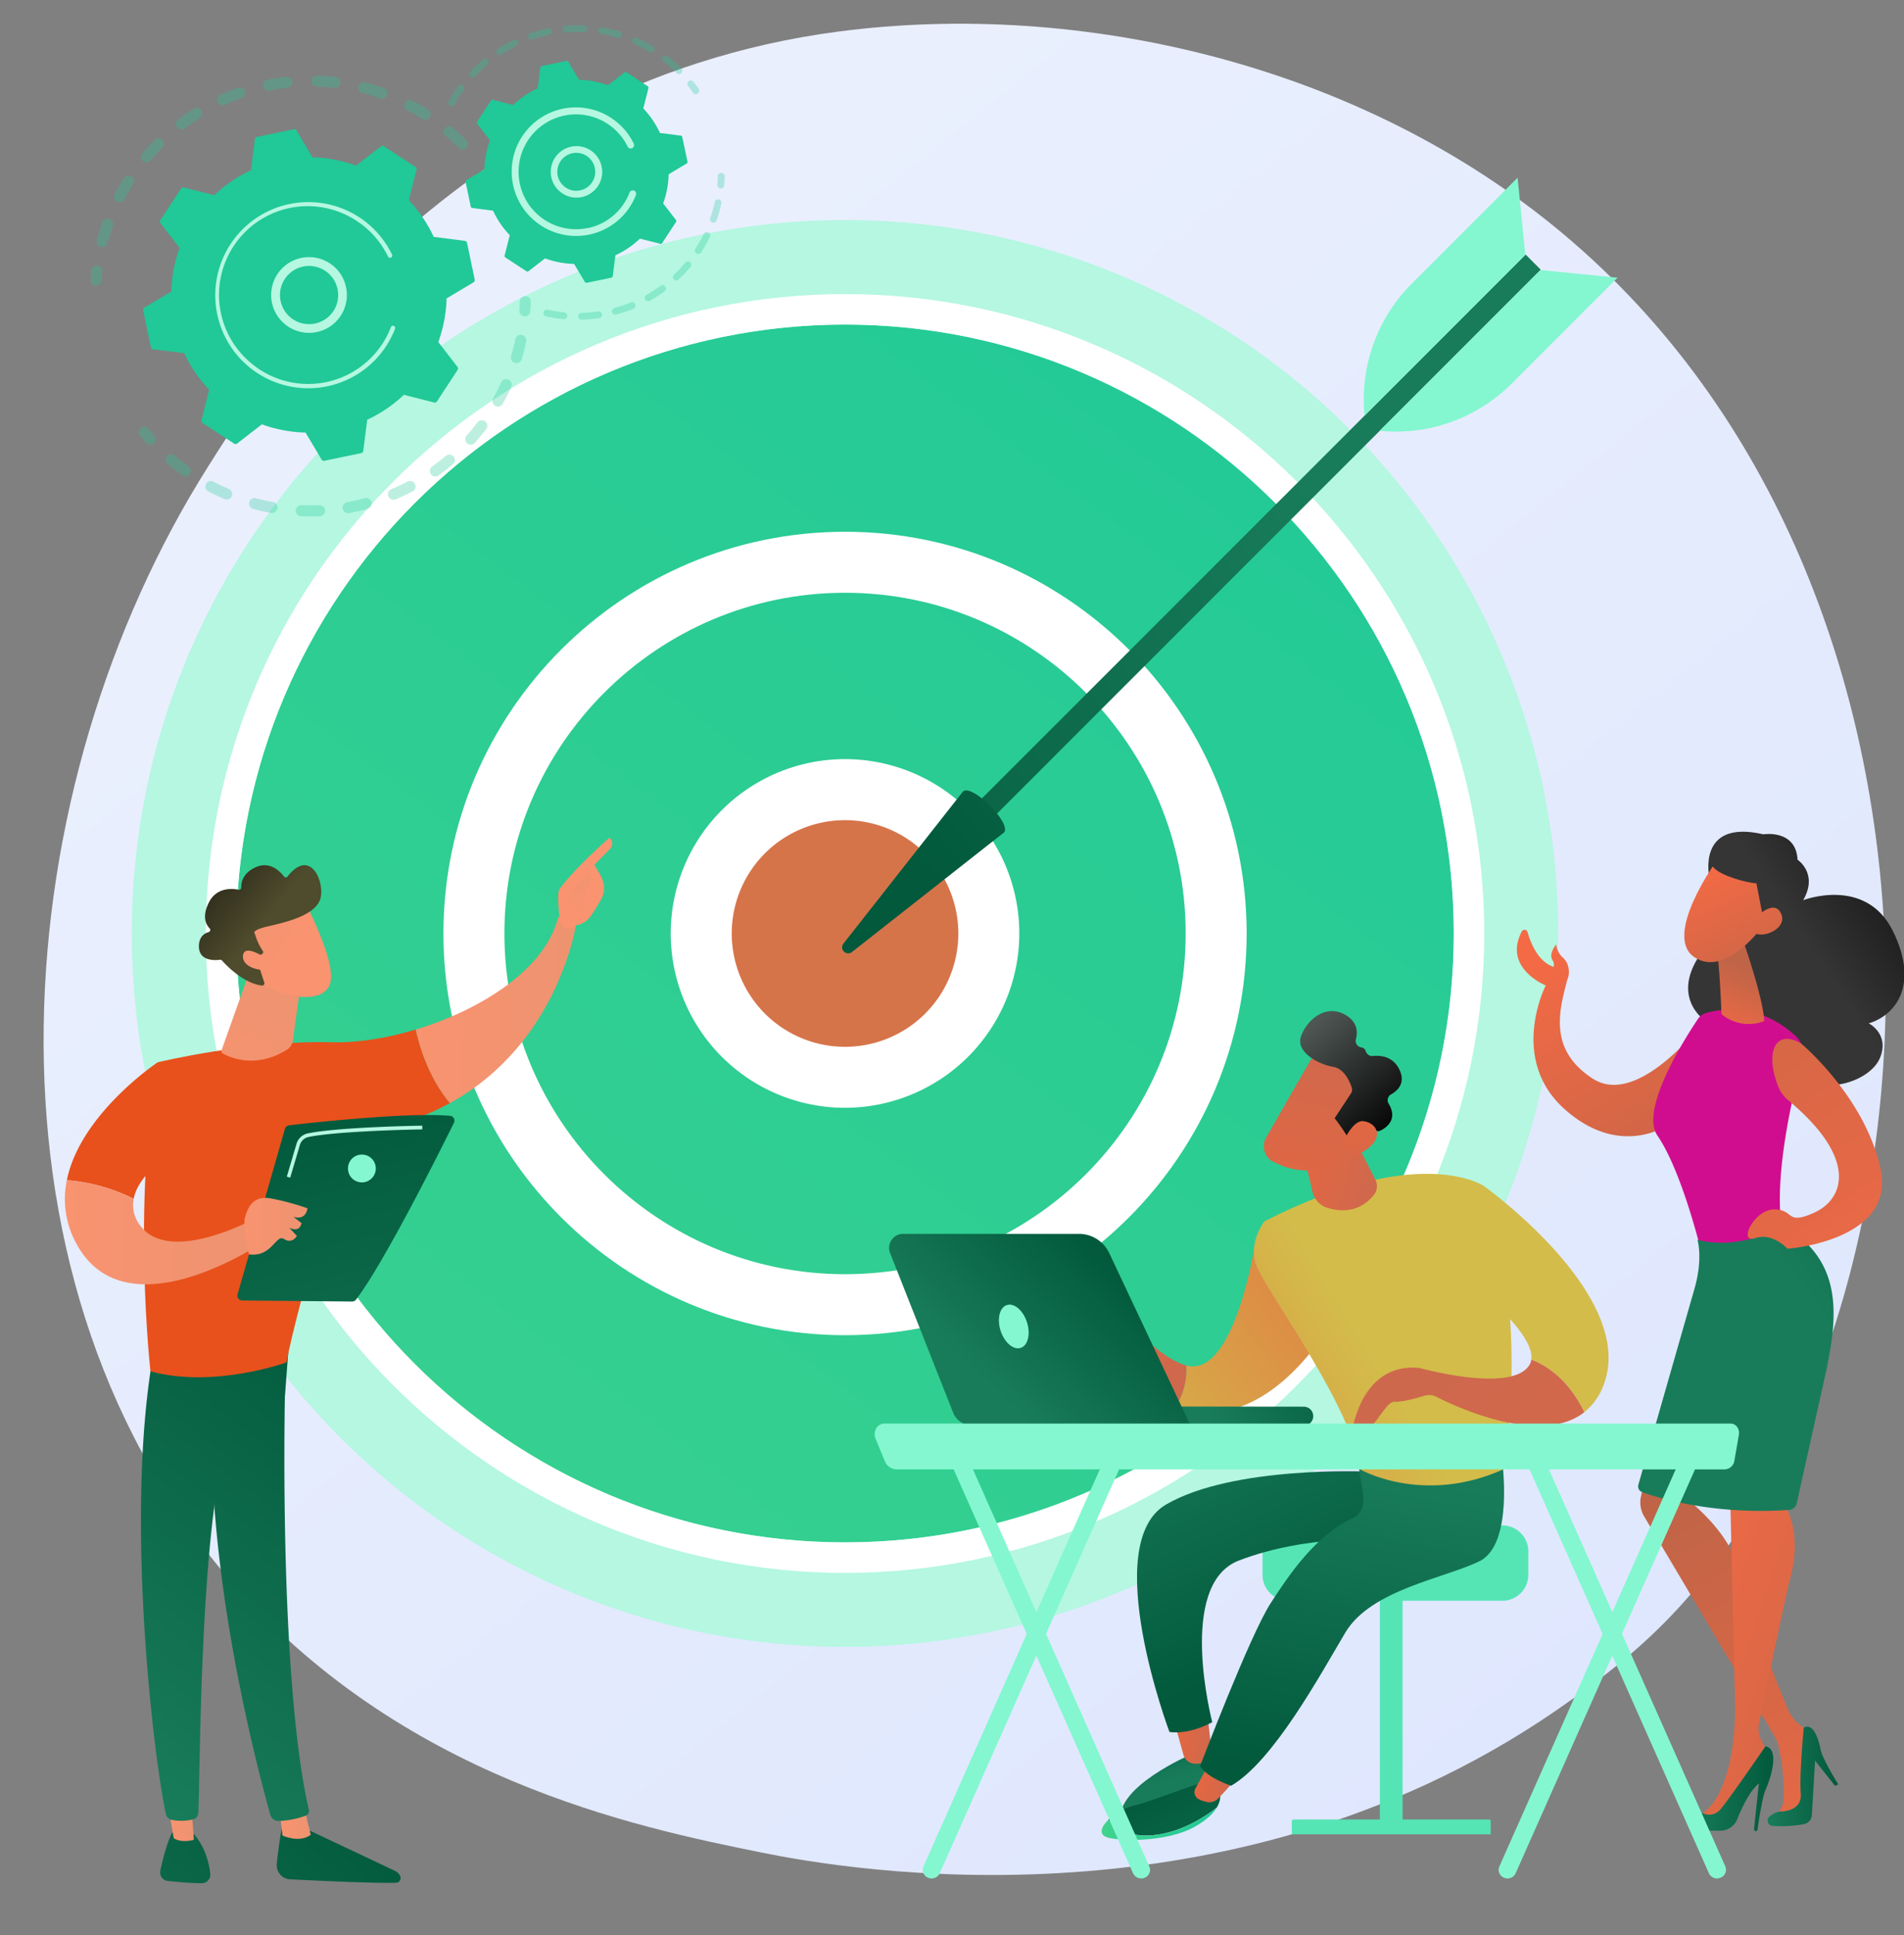 <svg id="eb784e0d-05db-44e6-8395-40b319063039" xmlns="http://www.w3.org/2000/svg" xmlns:xlink="http://www.w3.org/1999/xlink" viewBox="0 0 785.47 798.15"><rect x="0" y="0" width="785.47" height="798.15" fill="#808080" stroke="none"/><defs><style>.cls-1{fill:url(#Dégradé_sans_nom_6);}.cls-2{fill:#b5f7e1;}.cls-3{fill:url(#Dégradé_sans_nom_31);}.cls-4{fill:#fff;}.cls-5{fill:url(#Dégradé_sans_nom_31-2);}.cls-6{fill:url(#Dégradé_sans_nom_30);}.cls-7{fill:url(#Dégradé_sans_nom_28);}.cls-8{fill:url(#Dégradé_sans_nom_28-2);}.cls-9{fill:#84f7d0;}.cls-10{opacity:0.3;}.cls-11{fill:#20c997;}.cls-12{fill:url(#Dégradé_sans_nom_28-3);}.cls-13{fill:url(#Dégradé_sans_nom_29);}.cls-14{fill:url(#Dégradé_sans_nom_28-4);}.cls-15{fill:url(#Dégradé_sans_nom_28-5);}.cls-16{fill:url(#Dégradé_sans_nom_29-2);}.cls-17{fill:url(#Dégradé_sans_nom_28-6);}.cls-18{fill:url(#Dégradé_sans_nom_32);}.cls-19{fill:url(#Dégradé_sans_nom_29-3);}.cls-20{fill:url(#Dégradé_sans_nom_29-4);}.cls-21{fill:url(#Dégradé_sans_nom_29-5);}.cls-22{fill:url(#Dégradé_sans_nom_32-2);}.cls-23{fill:url(#Dégradé_sans_nom_29-6);}.cls-24{fill:url(#Dégradé_sans_nom_29-7);}.cls-25{fill:url(#Dégradé_sans_nom_29-8);}.cls-26{fill:url(#Dégradé_sans_nom_49);}.cls-27{fill:url(#Dégradé_sans_nom_29-9);}.cls-28{fill:url(#Dégradé_sans_nom_28-7);}.cls-29{fill:url(#Dégradé_sans_nom_29-10);}.cls-30{fill:url(#Dégradé_sans_nom_46);}.cls-31{fill:url(#Dégradé_sans_nom_41);}.cls-32{fill:url(#Dégradé_sans_nom_47);}.cls-33{fill:url(#Dégradé_sans_nom_46-2);}.cls-34{fill:url(#Dégradé_sans_nom_46-3);}.cls-35{fill:url(#Dégradé_sans_nom_41-2);}.cls-36{fill:url(#Dégradé_sans_nom_46-4);}.cls-37{fill:url(#Dégradé_sans_nom_46-5);}.cls-38{fill:url(#Dégradé_sans_nom_28-8);}.cls-39{fill:url(#Dégradé_sans_nom_46-6);}.cls-40{fill:url(#Dégradé_sans_nom_28-9);}.cls-41{fill:url(#Dégradé_sans_nom_28-10);}.cls-42{fill:url(#Dégradé_sans_nom_46-7);}.cls-43{fill:#55e5b5;}.cls-44{fill:url(#Dégradé_sans_nom_28-11);}.cls-45{fill:url(#Dégradé_sans_nom_38);}.cls-46{fill:url(#Dégradé_sans_nom_28-12);}.cls-47{fill:url(#Dégradé_sans_nom_28-13);}.cls-48{fill:url(#Dégradé_sans_nom_31-3);}.cls-49{fill:url(#Dégradé_sans_nom_38-2);}.cls-50{fill:url(#Dégradé_sans_nom_28-14);}.cls-51{fill:url(#Dégradé_sans_nom_39);}.cls-52{fill:url(#Dégradé_sans_nom_38-3);}.cls-53{fill:url(#Dégradé_sans_nom_39-2);}.cls-54{fill:url(#Dégradé_sans_nom_38-4);}.cls-55{fill:url(#Dégradé_sans_nom_39-3);}.cls-56{fill:url(#Dégradé_sans_nom_38-5);}.cls-57{fill:url(#Dégradé_sans_nom_38-6);}.cls-58{fill:url(#Dégradé_sans_nom_35);}.cls-59{fill:url(#Dégradé_sans_nom_38-7);}.cls-60{fill:url(#Dégradé_sans_nom_28-15);}.cls-61{fill:url(#Dégradé_sans_nom_28-16);}</style><linearGradient id="Dégradé_sans_nom_6" x1="876.77" y1="-201.64" x2="197.38" y2="642.11" gradientTransform="matrix(1, 0, 0, -1, 0, 797)" gradientUnits="userSpaceOnUse"><stop offset="0" stop-color="#dae3fe"/><stop offset="1" stop-color="#e9effd"/></linearGradient><linearGradient id="Dégradé_sans_nom_31" x1="567.39" y1="702.48" x2="1.95" y2="-48.24" gradientTransform="matrix(1, 0, 0, -1, 0, 797)" gradientUnits="userSpaceOnUse"><stop offset="0" stop-color="#20c997"/><stop offset="1" stop-color="#40d38d"/></linearGradient><linearGradient id="Dégradé_sans_nom_31-2" x1="567.39" y1="702.48" x2="1.95" y2="-48.24" xlink:href="#Dégradé_sans_nom_31"/><linearGradient id="Dégradé_sans_nom_30" x1="399.89" y1="816.19" x2="368.41" y2="568.09" gradientTransform="matrix(1, 0, 0, -1, 0, 797)" gradientUnits="userSpaceOnUse"><stop offset="0" stop-color="#ed9370"/><stop offset="1" stop-color="#d67449"/></linearGradient><linearGradient id="Dégradé_sans_nom_28" x1="2368.41" y1="-3542.78" x2="2297.72" y2="-3829.93" gradientTransform="matrix(-0.71, -0.71, -0.71, 0.71, -548.6, 4546.79)" gradientUnits="userSpaceOnUse"><stop offset="0" stop-color="#02593c"/><stop offset="1" stop-color="#187c5a"/></linearGradient><linearGradient id="Dégradé_sans_nom_28-2" x1="2308.14" y1="-3603.14" x2="2286.54" y2="-3834.83" xlink:href="#Dégradé_sans_nom_28"/><linearGradient id="Dégradé_sans_nom_28-3" x1="13902.52" y1="123.77" x2="13757.46" y2="-34.01" gradientTransform="matrix(1, 0.01, 0.01, -1, -13741.14, 732.21)" xlink:href="#Dégradé_sans_nom_28"/><linearGradient id="Dégradé_sans_nom_29" x1="13855.44" y1="112.05" x2="13868.32" y2="112.05" gradientTransform="matrix(1, 0.01, 0.01, -1, -13741.14, 732.21)" gradientUnits="userSpaceOnUse"><stop offset="0" stop-color="#f99370"/><stop offset="1" stop-color="#ed9370"/></linearGradient><linearGradient id="Dégradé_sans_nom_28-4" x1="13913.95" y1="302.21" x2="13790.51" y2="134.91" gradientTransform="matrix(1, 0.01, 0.01, -1, -13741.14, 732.21)" xlink:href="#Dégradé_sans_nom_28"/><linearGradient id="Dégradé_sans_nom_28-5" x1="13869.98" y1="153.69" x2="13724.92" y2="-4.1" gradientTransform="matrix(1, 0.01, 0.01, -1, -13741.14, 732.21)" xlink:href="#Dégradé_sans_nom_28"/><linearGradient id="Dégradé_sans_nom_29-2" x1="13809" y1="112.71" x2="13820.12" y2="112.71" xlink:href="#Dégradé_sans_nom_29"/><linearGradient id="Dégradé_sans_nom_28-6" x1="13891.95" y1="318.44" x2="13768.51" y2="151.14" gradientTransform="matrix(1, 0.01, 0.01, -1, -13741.14, 732.21)" xlink:href="#Dégradé_sans_nom_28"/><linearGradient id="Dégradé_sans_nom_32" x1="2858.28" y1="3177.87" x2="2726.83" y2="3080.67" gradientTransform="translate(-914.32 797) rotate(180)" gradientUnits="userSpaceOnUse"><stop offset="0" stop-color="#ed9370"/><stop offset="1" stop-color="#e8511c"/></linearGradient><linearGradient id="Dégradé_sans_nom_29-3" x1="13908.47" y1="448.2" x2="13974.3" y2="448.2" xlink:href="#Dégradé_sans_nom_29"/><linearGradient id="Dégradé_sans_nom_29-4" x1="-3235.15" y1="460.17" x2="-3190.98" y2="359.67" gradientTransform="translate(-3016.67 835.02) rotate(-179.46)" xlink:href="#Dégradé_sans_nom_29"/><linearGradient id="Dégradé_sans_nom_29-5" x1="13973.98" y1="492.71" x2="13992.42" y2="521.04" xlink:href="#Dégradé_sans_nom_29"/><linearGradient id="Dégradé_sans_nom_32-2" x1="2867.57" y1="3165.31" x2="2736.12" y2="3068.1" xlink:href="#Dégradé_sans_nom_32"/><linearGradient id="Dégradé_sans_nom_29-6" x1="13764.42" y1="354.97" x2="13847.73" y2="354.97" xlink:href="#Dégradé_sans_nom_29"/><linearGradient id="Dégradé_sans_nom_29-7" x1="87.9" y1="335" x2="119.38" y2="396.1" gradientTransform="matrix(1, 0, 0, -1, 0, 797)" xlink:href="#Dégradé_sans_nom_29"/><linearGradient id="Dégradé_sans_nom_29-8" x1="5950.08" y1="-5836.76" x2="5937.78" y2="-5796.17" gradientTransform="matrix(0.75, -0.66, -0.66, -0.75, -8189.07, -72.1)" xlink:href="#Dégradé_sans_nom_29"/><linearGradient id="Dégradé_sans_nom_49" x1="5938.98" y1="-5766.03" x2="5949.28" y2="-5824.76" gradientTransform="matrix(0.75, -0.66, -0.66, -0.75, -8189.07, -72.1)" gradientUnits="userSpaceOnUse"><stop offset="0" stop-color="#070707"/><stop offset="1" stop-color="#4f4b2d"/></linearGradient><linearGradient id="Dégradé_sans_nom_29-9" x1="5937.5" y1="-5836.57" x2="5926.43" y2="-5800.05" gradientTransform="matrix(0.75, -0.66, -0.66, -0.75, -8189.07, -72.1)" xlink:href="#Dégradé_sans_nom_29"/><linearGradient id="Dégradé_sans_nom_28-7" x1="13599.69" y1="341.93" x2="13645.65" y2="150.4" gradientTransform="matrix(1, 0, 0, -1, -13467.39, 797)" xlink:href="#Dégradé_sans_nom_28"/><linearGradient id="Dégradé_sans_nom_29-10" x1="13568.19" y1="291.26" x2="13594.23" y2="291.26" gradientTransform="matrix(1, 0, 0, -1, -13467.39, 797)" xlink:href="#Dégradé_sans_nom_29"/><linearGradient id="Dégradé_sans_nom_46" x1="7934.23" y1="182.1" x2="7850.93" y2="79.7" gradientTransform="matrix(-0.99, -0.12, 0.12, -0.99, 8469.49, 1525.25)" gradientUnits="userSpaceOnUse"><stop offset="0" stop-color="#f46a45"/><stop offset="1" stop-color="#bf6447"/></linearGradient><linearGradient id="Dégradé_sans_nom_41" x1="-7949.77" y1="-1075.86" x2="-8004.39" y2="-1140.76" gradientTransform="matrix(0.96, 0.28, 0.28, -0.96, 8747.8, 1532.99)" gradientUnits="userSpaceOnUse"><stop offset="0"/><stop offset="1" stop-color="#353535"/></linearGradient><linearGradient id="Dégradé_sans_nom_47" x1="794.05" y1="444.24" x2="743.13" y2="365.55" gradientTransform="matrix(1, 0, 0, -1, 0, 797)" gradientUnits="userSpaceOnUse"><stop offset="0" stop-color="#bf6447"/><stop offset="1" stop-color="#d10d8f"/></linearGradient><linearGradient id="Dégradé_sans_nom_46-2" x1="-8028.87" y1="-1190.29" x2="-8024.42" y2="-1158.69" gradientTransform="matrix(0.96, 0.28, 0.28, -0.96, 8747.8, 1532.99)" xlink:href="#Dégradé_sans_nom_46"/><linearGradient id="Dégradé_sans_nom_46-3" x1="-8049.27" y1="-1122.59" x2="-8007.66" y2="-1170.43" gradientTransform="matrix(0.96, 0.28, 0.28, -0.96, 8747.8, 1532.99)" xlink:href="#Dégradé_sans_nom_46"/><linearGradient id="Dégradé_sans_nom_41-2" x1="-7975.93" y1="-1053.84" x2="-8030.56" y2="-1118.75" xlink:href="#Dégradé_sans_nom_41"/><linearGradient id="Dégradé_sans_nom_46-4" x1="-8038.87" y1="-1113.54" x2="-7997.26" y2="-1161.38" gradientTransform="matrix(0.96, 0.28, 0.28, -0.96, 8747.8, 1532.99)" xlink:href="#Dégradé_sans_nom_46"/><linearGradient id="Dégradé_sans_nom_46-5" x1="7501.17" y1="-10.96" x2="7600.44" y2="164.27" gradientTransform="translate(8280.7 855.26) rotate(-179.46)" xlink:href="#Dégradé_sans_nom_46"/><linearGradient id="Dégradé_sans_nom_28-8" x1="7522.81" y1="50.99" x2="7551.83" y2="50.99" gradientTransform="translate(8280.7 855.26) rotate(-179.46)" xlink:href="#Dégradé_sans_nom_28"/><linearGradient id="Dégradé_sans_nom_46-6" x1="7613.67" y1="118.67" x2="7465.2" y2="71.2" gradientTransform="translate(8280.7 855.26) rotate(-179.46)" xlink:href="#Dégradé_sans_nom_46"/><linearGradient id="Dégradé_sans_nom_28-9" x1="7549.71" y1="45.75" x2="7584.3" y2="45.75" gradientTransform="translate(8280.7 855.26) rotate(-179.46)" xlink:href="#Dégradé_sans_nom_28"/><linearGradient id="Dégradé_sans_nom_28-10" x1="834.52" y1="318.04" x2="751.21" y2="254.16" gradientTransform="matrix(1, 0, 0, -1, 0, 797)" xlink:href="#Dégradé_sans_nom_28"/><linearGradient id="Dégradé_sans_nom_46-7" x1="7764.25" y1="34.16" x2="7928.93" y2="222.53" xlink:href="#Dégradé_sans_nom_46"/><linearGradient id="Dégradé_sans_nom_28-11" x1="3077.05" y1="-269.22" x2="3060.51" y2="-301.74" gradientTransform="translate(3535.42 1101.97) rotate(-167.52)" xlink:href="#Dégradé_sans_nom_28"/><linearGradient id="Dégradé_sans_nom_38" x1="3045.6" y1="-282.16" x2="3062.08" y2="-282.16" gradientTransform="translate(3535.42 1101.97) rotate(-167.52)" gradientUnits="userSpaceOnUse"><stop offset="0" stop-color="#ce684d"/><stop offset="1" stop-color="#e56741"/></linearGradient><linearGradient id="Dégradé_sans_nom_28-12" x1="3022.8" y1="-238.56" x2="3092.82" y2="-140.42" gradientTransform="translate(3535.42 1101.97) rotate(-167.52)" xlink:href="#Dégradé_sans_nom_28"/><linearGradient id="Dégradé_sans_nom_28-13" x1="3067.46" y1="-302.1" x2="3010.11" y2="-377.09" gradientTransform="translate(3535.42 1101.97) rotate(-167.52)" xlink:href="#Dégradé_sans_nom_28"/><linearGradient id="Dégradé_sans_nom_31-3" x1="3038.76" y1="-318.34" x2="3083.07" y2="-318.34" gradientTransform="translate(3535.42 1101.97) rotate(-167.52)" xlink:href="#Dégradé_sans_nom_31"/><linearGradient id="Dégradé_sans_nom_38-2" x1="3033.69" y1="-297.37" x2="3049.15" y2="-297.37" xlink:href="#Dégradé_sans_nom_38"/><linearGradient id="Dégradé_sans_nom_28-14" x1="2997.56" y1="-287.47" x2="3001.42" y2="-156.25" gradientTransform="translate(3535.42 1101.97) rotate(-167.52)" xlink:href="#Dégradé_sans_nom_28"/><linearGradient id="Dégradé_sans_nom_39" x1="594.54" y1="311.25" x2="445.96" y2="196" gradientTransform="matrix(1, 0, 0, -1, 0, 797)" gradientUnits="userSpaceOnUse"><stop offset="0" stop-color="#e56741"/><stop offset="1" stop-color="#d3bc4a"/></linearGradient><linearGradient id="Dégradé_sans_nom_38-3" x1="3089.34" y1="-134.6" x2="3143.29" y2="-134.6" xlink:href="#Dégradé_sans_nom_38"/><linearGradient id="Dégradé_sans_nom_39-2" x1="423.73" y1="151.23" x2="565.36" y2="238.71" xlink:href="#Dégradé_sans_nom_39"/><linearGradient id="Dégradé_sans_nom_38-4" x1="3029.46" y1="-39.43" x2="3065.25" y2="-39.43" xlink:href="#Dégradé_sans_nom_38"/><linearGradient id="Dégradé_sans_nom_39-3" x1="432.29" y1="137.37" x2="573.92" y2="224.85" xlink:href="#Dégradé_sans_nom_39"/><linearGradient id="Dégradé_sans_nom_38-5" x1="2807.59" y1="378.49" x2="2688.48" y2="171.5" gradientTransform="matrix(-1, 0.1, -0.1, -1, 3427.82, 675.24)" xlink:href="#Dégradé_sans_nom_38"/><linearGradient id="Dégradé_sans_nom_38-6" x1="3486.47" y1="312.69" x2="3435.69" y2="245.51" gradientTransform="matrix(-0.65, -0.76, 0.76, -0.65, 2595.06, 3281.78)" xlink:href="#Dégradé_sans_nom_38"/><linearGradient id="Dégradé_sans_nom_35" x1="3453.95" y1="316.65" x2="3507.4" y2="316.65" gradientTransform="matrix(-0.65, -0.76, 0.76, -0.65, 2595.06, 3281.78)" gradientUnits="userSpaceOnUse"><stop offset="0" stop-color="#050505"/><stop offset="1" stop-color="#4e5653"/></linearGradient><linearGradient id="Dégradé_sans_nom_38-7" x1="3422.59" y1="266.53" x2="3458.48" y2="303.35" gradientTransform="matrix(-0.65, -0.76, 0.76, -0.65, 2595.06, 3281.78)" xlink:href="#Dégradé_sans_nom_38"/><linearGradient id="Dégradé_sans_nom_28-15" x1="11048.26" y1="-362.88" x2="10978.09" y2="-382.11" gradientTransform="matrix(1, -0.05, -0.05, -1, -10500.02, 748.14)" xlink:href="#Dégradé_sans_nom_28"/><linearGradient id="Dégradé_sans_nom_28-16" x1="10945.07" y1="277.53" x2="10895.28" y2="224.91" gradientTransform="matrix(1, 0, 0, -1, -10487.12, 797)" xlink:href="#Dégradé_sans_nom_28"/></defs><g id="Illustration"><path class="cls-1" d="M689.87,665.89c-15.61,16.43-30.37,27-42,35.4C510.7,799.68,348.44,771,314,764,263,753.65,164.59,733.66,93.43,650-14.24,523.35,2.52,323.87,86,192.19,101.31,168.1,182,34.42,346,13,445.27,0,561,26.17,644.76,96.37,820.64,243.72,808.12,541.4,689.87,665.89Z"/><circle class="cls-2" cx="348.6" cy="384.99" r="294.24"/><circle class="cls-3" cx="348.61" cy="384.99" r="251.13"/><path class="cls-4" d="M348.61,648.69c-145.41,0-263.7-118.3-263.7-263.7S203.2,121.28,348.61,121.28,612.31,239.58,612.31,385,494,648.69,348.61,648.69Zm0-514.83C210.14,133.86,97.49,246.51,97.49,385S210.14,636.11,348.61,636.11,599.74,523.46,599.74,385,487.08,133.86,348.61,133.86Z"/><circle class="cls-5" cx="348.61" cy="384.99" r="153.1"/><path class="cls-4" d="M348.61,550.66c-91.35,0-165.68-74.32-165.68-165.67s74.33-165.68,165.68-165.68S514.29,293.63,514.29,385,440,550.66,348.61,550.66Zm0-306.19c-77.48,0-140.52,63-140.52,140.52s63,140.52,140.52,140.52,140.52-63,140.52-140.52S426.09,244.47,348.61,244.47Z"/><circle class="cls-6" cx="348.61" cy="384.99" r="59.31"/><path class="cls-4" d="M348.61,456.88A71.9,71.9,0,1,1,420.5,385,72,72,0,0,1,348.61,456.88Zm0-118.63A46.74,46.74,0,1,0,395.35,385,46.79,46.79,0,0,0,348.61,338.25Z"/><polygon class="cls-7" points="629.37 104.98 635.62 111.23 399.04 347.81 392.79 341.56 629.37 104.98"/><path class="cls-8" d="M397.22,326.49c3.58-3.59,20.48,13.31,16.9,16.89l-62.67,49.27a2.49,2.49,0,0,1-3.5-3.49Z"/><path class="cls-9" d="M635.48,111.37l31.83,3.16-43.69,43.69a67.51,67.51,0,0,1-54.44,19.45h0Z"/><path class="cls-9" d="M629.24,105.12l-3.17-31.83L582.38,117a67.59,67.59,0,0,0-19.45,54.45h0Z"/><g class="cls-10"><path class="cls-11" d="M192.46,61.06a2.28,2.28,0,0,1-3.22,0c-1.72-1.72-3.55-3.4-5.43-5a2.27,2.27,0,0,1-.3-3.17l0,0a2.27,2.27,0,0,1,3.21-.28c2,1.67,3.9,3.44,5.71,5.25a2.27,2.27,0,0,1,.16,3A1.29,1.29,0,0,1,192.46,61.06ZM174.14,49c-2.07-1.31-4.22-2.55-6.39-3.67a2.28,2.28,0,0,1,2.09-4c2.29,1.19,4.55,2.49,6.73,3.87a2.27,2.27,0,0,1,.71,3.14l-.15.22A2.29,2.29,0,0,1,174.14,49Zm-17.38-8.44c-2.31-.81-4.68-1.53-7-2.15A2.28,2.28,0,1,1,150.85,34c2.5.65,5,1.41,7.42,2.27a2.27,2.27,0,0,1,1.39,2.9,2,2,0,0,1-.37.68A2.28,2.28,0,0,1,156.76,40.56Zm-18.83-4.33c-2.44-.28-4.91-.45-7.36-.52a2.28,2.28,0,0,1,.13-4.55c2.57.07,5.18.25,7.74.55a2.28,2.28,0,0,1,2,2.52,2.27,2.27,0,0,1-2.52,2Zm-19.33,0c-2.43.27-4.88.65-7.29,1.12a2.28,2.28,0,1,1-.88-4.47c2.53-.5,5.11-.89,7.67-1.18a2.29,2.29,0,0,1,2.51,2,2.26,2.26,0,0,1-.49,1.68A2.29,2.29,0,0,1,118.6,36.2ZM99.75,40.45c-2.32.8-4.62,1.71-6.86,2.7A2.28,2.28,0,1,1,91,39c2.35-1.05,4.78-2,7.22-2.85a2.28,2.28,0,0,1,2.51,3.59A2.35,2.35,0,0,1,99.75,40.45ZM41.67,101.89A2.29,2.29,0,0,1,40,99.11c.65-2.49,1.42-5,2.28-7.42a2.28,2.28,0,1,1,4.3,1.52c-.82,2.31-1.55,4.68-2.17,7.05a2.11,2.11,0,0,1-.43.86A2.29,2.29,0,0,1,41.67,101.89ZM82.32,48.76c-2.08,1.3-4.13,2.7-6.08,4.17a2.28,2.28,0,0,1-2.74-3.65c2.07-1.54,4.22-3,6.41-4.38a2.27,2.27,0,0,1,3,3.36A2.07,2.07,0,0,1,82.32,48.76Zm-34,34.44a2.27,2.27,0,0,1-1-3.07c1.19-2.29,2.5-4.55,3.88-6.73a2.28,2.28,0,0,1,3.85,2.44c-1.32,2.07-2.56,4.22-3.69,6.39a2.08,2.08,0,0,1-.25.38A2.27,2.27,0,0,1,48.33,83.2ZM67.18,60.76c-1.73,1.73-3.41,3.55-5,5.42a2.27,2.27,0,0,1-3.5-2.9l0,0c1.66-2,3.43-3.89,5.26-5.7a2.28,2.28,0,0,1,3.38,3Z"/><path class="cls-11" d="M41.4,116.89a2.25,2.25,0,0,0,.51-1.26c.08-1.17.19-2.36.33-3.53a2.27,2.27,0,1,0-4.52-.52c-.15,1.23-.26,2.48-.36,3.71a2.28,2.28,0,0,0,2.11,2.44A2.25,2.25,0,0,0,41.4,116.89Z"/></g><g class="cls-10"><path class="cls-11" d="M63.74,182.61a2.27,2.27,0,0,0-.08-3c-.78-.87-1.56-1.78-2.31-2.69a2.28,2.28,0,1,0-3.51,2.9c.79,1,1.61,1.91,2.43,2.83a2.28,2.28,0,0,0,3.22.18A2.16,2.16,0,0,0,63.74,182.61Z"/><path class="cls-11" d="M195.73,182.82a2.28,2.28,0,0,1-3.39-3c1.6-1.78,3.14-3.66,4.61-5.61a2.28,2.28,0,0,1,3.64,2.75c-.64.84-1.29,1.67-2,2.48C197.7,180.57,196.72,181.71,195.73,182.82Zm8.55-15.41a2.29,2.29,0,0,1-.87-3.1c1.19-2.11,2.29-4.28,3.29-6.47a2.28,2.28,0,1,1,4.14,1.89c-1.05,2.3-2.21,4.6-3.46,6.81a2.2,2.2,0,0,1-.21.32A2.29,2.29,0,0,1,204.28,167.41Zm-17.44,24.06c-1.93,1.64-4,3.22-6,4.69a2.28,2.28,0,0,1-2.64-3.71c2-1.4,3.89-2.9,5.73-4.45a2.28,2.28,0,0,1,3.24,3.17A2.83,2.83,0,0,1,186.84,191.47Zm25.54-41.83a2.27,2.27,0,0,1-1.53-2.83c.69-2.31,1.29-4.68,1.78-7a2.28,2.28,0,0,1,4.46.93c-.52,2.49-1.15,5-1.88,7.41a2.33,2.33,0,0,1-.41.78A2.28,2.28,0,0,1,212.38,149.64Zm-42.13,53c-2.25,1.17-4.57,2.27-6.92,3.25a2.28,2.28,0,1,1-1.76-4.2c2.23-.93,4.44-2,6.57-3.08a2.26,2.26,0,0,1,3.07,1,2.3,2.3,0,0,1-.25,2.49A2.38,2.38,0,0,1,170.25,202.64ZM151.6,209.9c-2.45.66-5,1.22-7.45,1.66a2.28,2.28,0,1,1-.81-4.48c2.37-.42,4.75-1,7.08-1.58a2.28,2.28,0,1,1,1.18,4.4Zm-19.79,3c-2.53.11-5.1.11-7.63,0a2.27,2.27,0,1,1,.18-4.54c2.41.1,4.85.1,7.26,0a2.28,2.28,0,1,1,.19,4.55Zm-20-1.36c-2.5-.45-5-1-7.46-1.67a2.28,2.28,0,0,1,1.19-4.4c2.32.63,4.7,1.16,7.08,1.59a2.26,2.26,0,0,1,1.83,2.64,2.21,2.21,0,0,1-.47,1A2.26,2.26,0,0,1,111.84,211.56Zm-19.2-5.72c-2.33-1-4.65-2.09-6.9-3.28a2.28,2.28,0,0,1,2.13-4c2.13,1.13,4.34,2.18,6.55,3.11a2.28,2.28,0,0,1,1.21,3,2.77,2.77,0,0,1-.33.55A2.3,2.3,0,0,1,92.64,205.84Zm-17.45-9.79c-1.52-1.09-3-2.23-4.47-3.41l-1.55-1.28a2.26,2.26,0,0,1-.27-3.21,2.28,2.28,0,0,1,3.21-.27l1.48,1.23c1.37,1.11,2.8,2.2,4.25,3.23a2.29,2.29,0,0,1,.53,3.18l-.09.11A2.28,2.28,0,0,1,75.19,196.05Z"/><path class="cls-11" d="M218.29,129.63a2.27,2.27,0,0,0,.5-1.28c.08-1.23.14-2.48.18-3.73a2.28,2.28,0,1,0-4.55-.12c0,1.18-.09,2.37-.17,3.54a2.28,2.28,0,0,0,2.11,2.43A2.31,2.31,0,0,0,218.29,129.63Z"/></g><path class="cls-11" d="M192.68,100.17a1.06,1.06,0,0,0-.91-.83l-12.85-1.65a56.48,56.48,0,0,0-10.28-15.11L171.82,70a1.06,1.06,0,0,0-.45-1.15l-13-8.52a1.05,1.05,0,0,0-1.23.05l-10.24,7.92a56.28,56.28,0,0,0-18-3.41L122.33,53.8a1.06,1.06,0,0,0-1.14-.49L106,56.47a1.05,1.05,0,0,0-.84.91l-1.64,12.84A56.4,56.4,0,0,0,88.39,80.51L75.85,77.33a1,1,0,0,0-1.15.44l-8.52,13a1.05,1.05,0,0,0,0,1.23l7.92,10.24a56.23,56.23,0,0,0-3.41,18l-11.12,6.62a1.07,1.07,0,0,0-.5,1.13l3.16,15.21a1.07,1.07,0,0,0,.91.84L76,145.64a56.32,56.32,0,0,0,10.28,15.11L83.14,173.3a1.07,1.07,0,0,0,.45,1.15l13,8.52a1.05,1.05,0,0,0,1.23-.05L108.05,175a56.27,56.27,0,0,0,18,3.4l6.62,11.13a1.08,1.08,0,0,0,1.14.5l15.2-3.16a1.06,1.06,0,0,0,.84-.91l1.64-12.85a56.37,56.37,0,0,0,15.12-10.28L179.11,166a1.07,1.07,0,0,0,1.15-.45l8.52-13a1.05,1.05,0,0,0-.05-1.23l-7.92-10.24a56.56,56.56,0,0,0,3.41-18l11.12-6.63a1.06,1.06,0,0,0,.5-1.13Z"/><path class="cls-2" d="M138.05,133.17a15.65,15.65,0,0,1-22.07-.94,15.62,15.62,0,1,1,23.64-.74A16.53,16.53,0,0,1,138.05,133.17Zm-22.53-12a12,12,0,1,0,3.86-8.31,12.44,12.44,0,0,0-1.22,1.3A11.86,11.86,0,0,0,115.52,121.16Z"/><path class="cls-2" d="M156.93,146a38.89,38.89,0,0,0,2.33-3.19h0c.23-.35.45-.7.67-1.06a39.15,39.15,0,0,0,2.78-5.48l0-.08.09-.22c.06-.14.11-.29.17-.43a.91.91,0,0,0-.28-1,.87.87,0,0,0-.25-.15.91.91,0,0,0-1.17.52,36.59,36.59,0,0,1-54.2,17.46,37.48,37.48,0,0,1-3-2.21,36.58,36.58,0,0,1,43.14-59c1,.68,2.05,1.42,3,2.19a36.63,36.63,0,0,1,9.86,12.44,1,1,0,0,0,.24.32.94.94,0,0,0,1,.11.91.91,0,0,0,.42-1.22A38.29,38.29,0,0,0,151.35,91.9a36.32,36.32,0,0,0-3.15-2.3,38.4,38.4,0,0,0-45.29,61.89c1,.82,2.08,1.6,3.19,2.33A38.4,38.4,0,0,0,156.93,146Z"/><g class="cls-10"><path class="cls-11" d="M288.16,38.32a1.39,1.39,0,0,0,.06-1.68c-.67-1-1.39-2-2.13-2.9a1.4,1.4,0,0,0-2.21,1.73c.7.9,1.38,1.83,2,2.77a1.42,1.42,0,0,0,2,.35A1.24,1.24,0,0,0,288.16,38.32Z"/><path class="cls-11" d="M281.13,30.13a1.41,1.41,0,0,1-2,0,58.48,58.48,0,0,0-4.39-3.94l-1-.77a1.41,1.41,0,0,1-.25-2,1.46,1.46,0,0,1,2-.25l1,.81a60.3,60.3,0,0,1,4.6,4.14,1.4,1.4,0,0,1,.1,1.88Zm-13.25-8.74a56.76,56.76,0,0,0-6.34-3.28,1.4,1.4,0,1,1,1.13-2.57A60.56,60.56,0,0,1,269.32,19a1.4,1.4,0,0,1,.49,1.93l-.12.17A1.41,1.41,0,0,1,267.88,21.39Zm-13-5.75a57.55,57.55,0,0,0-7-1.62,1.4,1.4,0,0,1,.47-2.77,60.65,60.65,0,0,1,7.29,1.69,1.42,1.42,0,0,1,.95,1.76,1.59,1.59,0,0,1-.26.48A1.39,1.39,0,0,1,254.84,15.64Zm-14.06-2.37a56.66,56.66,0,0,0-7.14.14,1.41,1.41,0,0,1-.23-2.81,62.38,62.38,0,0,1,7.49-.14,1.41,1.41,0,0,1,1.34,1.47,1.4,1.4,0,0,1-1.46,1.34Zm-14.21,1.14a59.81,59.81,0,0,0-6.89,1.86,1.4,1.4,0,1,1-.9-2.66A59.61,59.61,0,0,1,226,11.66a1.4,1.4,0,0,1,1.66,1.09,1.42,1.42,0,0,1-.28,1.17A1.44,1.44,0,0,1,226.57,14.41ZM213.07,19a56.69,56.69,0,0,0-6.23,3.49,1.41,1.41,0,0,1-1.52-2.37,61.22,61.22,0,0,1,6.53-3.65,1.41,1.41,0,0,1,1.7,2.15A1.37,1.37,0,0,1,213.07,19Zm-12,7.72a55.75,55.75,0,0,0-5.18,4.91,1.41,1.41,0,0,1-2.06-1.92,60.05,60.05,0,0,1,5.44-5.15,1.4,1.4,0,0,1,2,2A1.19,1.19,0,0,1,201.09,26.68Zm-15.47,17a1.41,1.41,0,0,1-.55-1.91,61.86,61.86,0,0,1,3.45-5.51l.57-.81a1.41,1.41,0,0,1,2.28,1.66l-.54.76a59.2,59.2,0,0,0-3.3,5.26,1.53,1.53,0,0,1-.14.21A1.39,1.39,0,0,1,185.62,43.67Z"/></g><g class="cls-10"><path class="cls-11" d="M284.87,110.05a61,61,0,0,1-5.05,5.36,1.4,1.4,0,0,1-1.92-2,58.21,58.21,0,0,0,4.81-5.11,1.4,1.4,0,0,1,2.17,1.78Zm2.42-5.52a1.4,1.4,0,0,1-.42-1.94,59.35,59.35,0,0,0,3.46-6.12,1.4,1.4,0,1,1,2.52,1.23,60.24,60.24,0,0,1-3.62,6.41l-.09.13A1.39,1.39,0,0,1,287.29,104.53Zm-13.13,15.59a62.1,62.1,0,0,1-6.19,4,1.41,1.41,0,0,1-1.38-2.45,58.2,58.2,0,0,0,5.91-3.8,1.4,1.4,0,0,1,1.92,2A1,1,0,0,1,274.16,120.12Zm19.73-28.35A1.41,1.41,0,0,1,293,90a56.57,56.57,0,0,0,1.88-6.77,1.41,1.41,0,0,1,2.75.59,60.75,60.75,0,0,1-2,7.1,1.22,1.22,0,0,1-.23.42A1.4,1.4,0,0,1,293.89,91.77Zm-32.54,35.54a61.54,61.54,0,0,1-7,2.38,1.41,1.41,0,1,1-.75-2.71,57.88,57.88,0,0,0,6.65-2.27,1.41,1.41,0,0,1,1.62,2.19A1.42,1.42,0,0,1,261.35,127.31Zm-14.17,3.9a60.45,60.45,0,0,1-7.34.65,1.41,1.41,0,0,1-.08-2.81,58.7,58.7,0,0,0,7-.62,1.41,1.41,0,0,1,1.3,2.28A1.38,1.38,0,0,1,247.18,131.21Zm-14.7.4a61.54,61.54,0,0,1-7.28-1.13,1.41,1.41,0,0,1,.6-2.75,57.88,57.88,0,0,0,6.94,1.08,1.42,1.42,0,0,1,1.27,1.53,1.43,1.43,0,0,1-.31.76A1.39,1.39,0,0,1,232.48,131.61Z"/><path class="cls-11" d="M298.43,77.21a1.47,1.47,0,0,0,.31-.77c.1-1.2.17-2.4.2-3.59a1.41,1.41,0,1,0-2.81-.07c0,1.13-.1,2.28-.19,3.42a1.39,1.39,0,0,0,1.27,1.52A1.4,1.4,0,0,0,298.43,77.21Z"/></g><path class="cls-11" d="M281.47,56.5a.71.71,0,0,0-.61-.56l-8.6-1.1a37.49,37.49,0,0,0-6.88-10.11l2.13-8.4a.73.73,0,0,0-.3-.77l-8.69-5.7a.72.72,0,0,0-.83,0l-6.85,5.3a38,38,0,0,0-12-2.28l-4.43-7.44a.71.71,0,0,0-.76-.33l-10.17,2.11a.72.72,0,0,0-.57.61l-1.09,8.6a37.69,37.69,0,0,0-10.12,6.88l-8.39-2.13a.69.69,0,0,0-.77.3l-5.7,8.69a.72.72,0,0,0,0,.83l5.3,6.85a37.68,37.68,0,0,0-2.28,12l-7.44,4.44a.72.72,0,0,0-.34.76l2.12,10.17a.7.7,0,0,0,.61.56l8.59,1.1A37.72,37.72,0,0,0,210.29,97l-2.12,8.4a.7.7,0,0,0,.3.77l8.69,5.7a.72.72,0,0,0,.83,0l6.85-5.3a37.68,37.68,0,0,0,12,2.28l4.44,7.44a.69.69,0,0,0,.75.33l10.18-2.11a.71.71,0,0,0,.56-.61l1.1-8.6A37.42,37.42,0,0,0,264,98.42l8.4,2.13a.7.7,0,0,0,.77-.3l5.7-8.69a.74.74,0,0,0,0-.83l-5.3-6.85a37.66,37.66,0,0,0,2.27-12l7.45-4.44a.71.71,0,0,0,.33-.75Z"/><path class="cls-2" d="M245,78.71a10.62,10.62,0,1,1,1.08-1.15A10.6,10.6,0,0,1,245,78.71Zm-13-2.54a7.81,7.81,0,0,0,11,.47h0a7.82,7.82,0,1,0-11-.47Z"/><path class="cls-2" d="M258.18,87.61c.56-.69,1.09-1.42,1.59-2.18a26.57,26.57,0,0,0,2.49-4.79l.09-.22a1.42,1.42,0,0,0-.43-1.6,1.3,1.3,0,0,0-.38-.22,1.41,1.41,0,0,0-1.82.8,23.78,23.78,0,0,1-2.3,4.49h0l-.15.23a23.42,23.42,0,0,1-8.63,7.75,23.67,23.67,0,0,1-6,2.17l-.05,0-.16,0a23.68,23.68,0,1,1,8.16-43,22.41,22.41,0,0,1,1.94,1.42,23.5,23.5,0,0,1,6.39,8,1.37,1.37,0,0,0,.38.48,1.41,1.41,0,0,0,2.15-1.71,26.43,26.43,0,0,0-7.14-9c-.7-.56-1.42-1.09-2.18-1.59a26.49,26.49,0,0,0-31.25,42.7,27,27,0,0,0,2.2,1.61A26.53,26.53,0,0,0,258.18,87.61Z"/><path class="cls-12" d="M116.59,751.83s-1.58,8.49-2.4,16.9a5.8,5.8,0,0,0,5.49,6.34c11.2.57,35.18,1.71,43.79,1.41a1.89,1.89,0,0,0,1.68-2.57,4.2,4.2,0,0,0-2.14-2.3L123.57,753Z"/><path class="cls-13" d="M115.41,746.82,116.52,757s6.9,3.3,11.68-.29l-2.77-11.37Z"/><path class="cls-14" d="M118.14,555.58c-.55,2.65-4.06,132.54,9.27,190.89a2,2,0,0,1-1.18,2.29A34.45,34.45,0,0,1,114.89,751a3.41,3.41,0,0,1-3.35-2.48c-3.84-13.54-22.21-81.4-24.08-146.07-2.08-72.27,0-2.46,0-2.46l2.06-44.64Z"/><path class="cls-15" d="M71,755.83s-2.43,4.27-4.86,15.66a3.54,3.54,0,0,0,3.08,4.26c3.7.4,9.39.93,14,.94a3.53,3.53,0,0,0,3.53-3.9c-.47-4.17-2-11-6.8-16.39Z"/><path class="cls-16" d="M69,742.72l2.68,15.42s2.77,2.1,8.3.64l-1.19-16.56Z"/><path class="cls-17" d="M63.14,559c-12,68.43.84,169.43,5.32,189.22a3.08,3.08,0,0,0,2.46,2.36,20.74,20.74,0,0,0,8.89-.27,2.83,2.83,0,0,0,2-2.58c.78-16,.59-113.95,11.54-152.57a8.75,8.75,0,0,1,3.44-4.82L117.52,576l1.8-23.59Z"/><path class="cls-18" d="M136.75,429.85c-34-.88-71.68,8.26-71.68,8.26-10.71,59.1-3,127.46-3,127.46,26.28,7.16,56.11-3.69,56.11-3.69,4.62-24.7,25.72-94.14,25.72-94.14,16.65-1.91,30.39-6.58,41.73-12.81-8.51-10.06-12.44-22.79-14.13-30.31C159.44,428.25,147.24,430.13,136.75,429.85Z"/><path class="cls-19" d="M237.76,380.68a6.52,6.52,0,0,0-7.56-2.2c-5.21,21.11-31.63,38-58.69,46.14,1.69,7.52,5.62,20.25,14.13,30.31C230.66,430.18,237.76,380.68,237.76,380.68Z"/><path class="cls-20" d="M236.94,381.7c.34,1.11-3.73,2.77-6.07-1.8-.06-2.18-1.3-11.53,0-13.3,7-9.39,20.59-21.12,20.59-21.12a3.2,3.2,0,0,1,.36,4.45l-6.59,6.74c1.34,2.48,3,4.57,3.74,7.56a9.17,9.17,0,0,1-1,6.73,78.7,78.7,0,0,1-4.25,6.8A9,9,0,0,1,236.94,381.7Z"/><path class="cls-21" d="M242.35,361.05l-6,5-1.92,5,5.25,5.94s1.88-9.94,3.22-12.09S243.58,361.69,242.35,361.05Z"/><path class="cls-22" d="M77.81,471.19,65.07,438.11s-32,21.3-37.49,48.63a75.32,75.32,0,0,1,27.57,7.67C57.62,481.5,77.81,471.19,77.81,471.19Z"/><path class="cls-23" d="M105.3,502.47S69.41,522.3,57.53,505a13.52,13.52,0,0,1-2.38-10.55,75.32,75.32,0,0,0-27.57-7.67,37.86,37.86,0,0,0,3.86,26c20.73,38.8,78.5-1.38,78.5-1.38Z"/><path class="cls-24" d="M102.53,401.89,91.41,433.11a1.11,1.11,0,0,0,.5,1.36c2.93,1.66,13.52,6.48,26.42-1.52a5.35,5.35,0,0,0,2.48-3.77l3.77-27.08Z"/><path class="cls-25" d="M126.37,373.12s11.68,22.5,10.07,31.52-16.34,8.24-29.14.77l-8.76-24.25Z"/><path class="cls-26" d="M108,393.55a.92.92,0,0,0,.42-1.35,23.89,23.89,0,0,1-3.24-7.05s-2.13-1.39,5.47-3.13,18.92-4.45,21.36-10.88c2.38-6.27-3.56-22.15-13.39-9.64a.92.92,0,0,1-1.46,0c-1.57-2.09-5.72-6.43-11.55-3.88C100.13,360,99.48,364,99.53,366a.92.92,0,0,1-1.09.93c-2.74-.55-9.34-1.07-12.48,5.67-2.59,5.55-1,8.72.51,10.28a.91.91,0,0,1-.4,1.52c-1.82.54-4.16,2.05-4,6.28.27,5.86,6.81,5.4,8.68,5.15a.94.94,0,0,1,.82.3c1.58,1.79,8.7,9.36,16.48,10.34a.94.94,0,0,0,1-1.22l-3.28-9.83a.93.93,0,0,1,.51-1.15Z"/><path class="cls-27" d="M109.32,395s-8.41-5.89-9.07-1,7.55,7.16,11.65,5.37Z"/><path class="cls-28" d="M98,533.81l19.55-68.27a2,2,0,0,1,1.68-1.43c3.55-.42,13.81-1.58,25.66-2.58,14.27-1.21,30.85-2.19,40.75-1.35a2,2,0,0,1,1.64,2.87c-5.64,11.4-28.81,57.75-40.41,72.94a2,2,0,0,1-1.61.79l-45.36-.43A2,2,0,0,1,98,533.81Z"/><path class="cls-29" d="M102.69,517.31s-2.73-11.19-1.63-15.17,3.23-9.08,10.32-7.94a103,103,0,0,1,15.46,4.12s-.42,5.18-5.81,3.51l3.34,2.58s-.48,4.15-5,1.93l3.11,3.43s-2,3.41-5.31,1.22S112.19,518.66,102.69,517.31Z"/><path class="cls-9" d="M143.55,481.91a5.74,5.74,0,1,0,5.73-5.74A5.73,5.73,0,0,0,143.55,481.91Z"/><path class="cls-2" d="M119.72,485.69l4-13.5a4.63,4.63,0,0,1,3.48-3.25c12.48-2.6,46.62-3.15,47-3.16l0-1.52c-1.41,0-34.63.56-47.25,3.19a6.15,6.15,0,0,0-4.63,4.31l-4,13.5Z"/><path class="cls-30" d="M627.79,384.16a1.29,1.29,0,0,1,2.39.26c1.16,4.17,4,11.45,9.85,14l.85.39a3,3,0,0,0-.37-2.71c-1.83-2.79,1.48-6.61,1.48-6.61a8.53,8.53,0,0,0,2.77,5.48c2.21,1.83,3.26,5.89,1.76,9.22-3.19,12.38-8,28.75,10.63,40.71s44.76-22.58,44.76-22.58l-13,41.19s-20,14.8-43.38-6-7.86-51.09-7.86-51.09S619.89,399.28,627.79,384.16Z"/><path class="cls-31" d="M705.17,361.85s-5.39-24.15,22.28-17.76c0,0,13.43-2.19,14.11,10.48,0,0,8.66,5.71,2.32,16.68,0,0,25.73-9.94,36.94,12.61s.91,35-9.89,38.19c0,0,8.75,4.4,4.6,14.32s-25.12,16.92-37.51,4.85c0,0-35.26,4.66-34.56-20.25,0,0-16.4-10.59.83-31.17S705.17,361.85,705.17,361.85Z"/><path class="cls-32" d="M703.65,417.84c5.56-1.67,21.75-4.74,37.14,9.47a9.52,9.52,0,0,1,2.75,9.5c-4.14,15.22-15,60.21-5.48,79.67,0,0-16.86,18.59-35.26,3.61,0,0-8.25-36-19.06-51.76-7.46-10.9,11.9-40.94,16.8-48.2A5.73,5.73,0,0,1,703.65,417.84Z"/><path class="cls-33" d="M719,387.59s8.22,23.26,8.84,33.52a17.59,17.59,0,0,1-17.65-2.84s-.9-23.23-2.2-27.39Z"/><path class="cls-34" d="M707.58,355.88s-21.51,30.09-8.65,38.84,28.16-12.65,28.16-12.65,5-16.47-.23-22.06S707.58,355.88,707.58,355.88Z"/><path class="cls-35" d="M717.53,348.68s-9.88,2.35-11.26,6.82,14,8.61,18.32,8.81l3.48,18s10.27-17,6.2-26.77S717.53,348.68,717.53,348.68Z"/><path class="cls-36" d="M722.92,379.86s8.37-9.7,11.7-3.38-7.53,11.07-11.29,8Z"/><path class="cls-37" d="M681.33,595.62c.06,1.63-2.8,14.58-4.36,21.49a11.38,11.38,0,0,0,1.22,8.16l54,91a12.51,12.51,0,0,1,1.42,3.54c1,4.27,3,14.73,2,24.24l-2.79,5.81,12.09-2.74,2.63-32.47-3.43-2.09a16.24,16.24,0,0,1-6.57-7.7c-4.89-11.87-17-42.08-20.15-56.81-3.56-16.73-22.14-30.32-22.14-30.32l3.26-7.72Z"/><path class="cls-38" d="M758.35,735.89s-6.53-10.35-7.3-14.38-2.9-11.14-6.93-9c0,0-1.89,19.57-1.24,27.22s-8.65,7.4-8.65,7.4a8.68,8.68,0,0,0-4.44,2.24,2.18,2.18,0,0,0,1.46,3.66,52.22,52.22,0,0,0,13-.73,4,4,0,0,0,3.19-3.66l1.34-22.52,8.24,10.4Z"/><path class="cls-39" d="M713.61,610.1s1.91,81.36,2.17,92.91-1.83,37.16-13.41,44.81l5,3.74a67.44,67.44,0,0,0,12.45-15.66c6.91-11.58,9-13.69,9-13.69l-2.3-4.7a10.36,10.36,0,0,1-.84-6.62c2.5-12.12,10.85-52.41,13.13-61.09,2.69-10.24,2.88-23.92-6.47-35.37S713.61,610.1,713.61,610.1Z"/><path class="cls-40" d="M724.31,755.22a.7.7,0,0,0,.71-.61c.39-2.71,2-13.58,3.31-16.4,1.5-3.22,6.41-16.79,0-18,0,0-16,23.32-19,26.47a6,6,0,0,1-6.93,1.09,11.6,11.6,0,0,0-5.24,3.76,2.12,2.12,0,0,0,1.67,3.4l10.75.1a7.57,7.57,0,0,0,7.09-4.76c1.89-4.73,5.14-11.66,8.93-14.74l-2,18.85a.72.72,0,0,0,.71.79Z"/><path class="cls-41" d="M700.26,511.32s2.42,7.72-1.3,20.44l-23.09,80.62a2.5,2.5,0,0,0,1.56,3c6.91,2.48,29.61,9.49,60.6,7.35a3.52,3.52,0,0,0,3.21-2.74c2-9.19,9-40.55,10.45-47,5.46-24.55,11.56-51-15.28-67C724,511.29,712.49,514.42,700.26,511.32Z"/><path class="cls-42" d="M743,430.34s26.27,21.84,32.78,51.67-38.38,33-38.38,33-6.1-6.81-13.33-4.38-.56-11.88,7.9-11.84,4.55,6.73,16.53,1.3c11.67-5.28,18.88-21.63-10.89-46.41a13.53,13.53,0,0,1-3.94-5.35C727.89,433.77,732.48,424.22,743,430.34Z"/><rect class="cls-43" x="569.25" y="653.23" width="9.37" height="101.33"/><path class="cls-43" d="M615,756.51H532.9v-5.42a.67.67,0,0,1,.68-.68h80.71a.68.68,0,0,1,.68.68v5.42Z"/><path class="cls-43" d="M630.49,649.49a10.74,10.74,0,0,1-10.71,10.71H531.54a10.74,10.74,0,0,1-10.71-10.71v-9.68a10.74,10.74,0,0,1,10.71-10.71h88.24a10.74,10.74,0,0,1,10.71,10.71Z"/><path class="cls-44" d="M490.87,723.78s-30.29,13.05-28.55,26.71c0,0,31.31-6,36.91-15s2.52-14.13,2.52-14.13Z"/><path class="cls-45" d="M498.29,708.87l1.54,13.3a4.41,4.41,0,0,1-2.78,4.67,11.62,11.62,0,0,1-3.84.58,5.12,5.12,0,0,1-5-3.73l-3-10.75Z"/><path class="cls-46" d="M564.47,606.92s-55.72-2.58-83.44,13.59,1.4,93.77,1.4,93.77,7.24,1.55,17.67-4c0,0-14.88-56.8,11-66.69,29.06-11.11,59.12-8.4,59.12-8.4l-5.57-26.49Z"/><path class="cls-47" d="M468.4,744.49c6.34-1.38,25.13-9.17,28-9.06s6.9,4.38,6.9,4.38.69,2.33-1.35,5.69c-4.84,3.77-15.27,10.7-27.39,11.46-8.92.56-14.28-3-17.35-6.43A24.81,24.81,0,0,1,468.4,744.49Z"/><path class="cls-48" d="M474.54,757c12.12-.76,22.55-7.69,27.39-11.46-1.38,2.26-4,5-8.95,7.79-12.25,6.92-32.49,5.91-36.51,4.35-3.22-1.25-2.22-4.25.72-7.11C460.26,754,465.62,757.52,474.54,757Z"/><path class="cls-49" d="M509.93,732.85c-.42,1.57-4.85,6.28-7.42,8.91a5,5,0,0,1-4.69,1.41,13.08,13.08,0,0,1-3.36-1.18,3.28,3.28,0,0,1-1.27-4.46l6.49-11.8Z"/><path class="cls-50" d="M619.68,602.25s4.87,34.5-9.2,41.55-44.9,11.67-55.52,29.57-29.71,53-47.07,63.11c0,0-9.91-3.23-12.81-8.11,0,0,20.61-54.17,29.21-67.34,7.44-11.4,18.33-27.83,33.8-34.94,4.42-2,4.77-6.73,4-11.54l-1.42-8.76Z"/><path class="cls-51" d="M489.36,563.14c19.71,5.63,28.53-49.85,28.45-51.2L548,547.28s-18,31.69-45.2,35.06a32.14,32.14,0,0,1-17.65-2.59A28.23,28.23,0,0,0,489.36,563.14Z"/><path class="cls-52" d="M452.85,545c8.59-3.53,15.88,3.52,15.88,3.52,8.51,8.71,15.27,13.11,20.63,14.64a28.23,28.23,0,0,1-4.17,16.61c-10.62-4.86-16.81-14.7-19.36-19.61a3.69,3.69,0,0,0-4.86-1.65c-1.83.88-3.7,2.23-3.82,4-.23,3.6-4.51,3.81-4.54,2.48s3.32-8.43,3.32-8.43-9.88,6.33-13.72,8.75-7.11-1.57-7.11-1.57S444.26,548.51,452.85,545Z"/><path class="cls-53" d="M612.09,489.11S585.6,471,521.61,503.72c0,0-6.59,8.35-3.5,17.77s41.08,60.38,42.55,84.3c0,0,26,15.29,59.68.13C620.34,605.92,631.65,542.75,612.09,489.11Z"/><path class="cls-54" d="M556.92,466l10.47,20.51a5.84,5.84,0,0,1-.6,6.29c-2.89,3.62-8.9,8.47-19.17,5.34a9,9,0,0,1-6.14-6.52l-5.42-22.9Z"/><path class="cls-55" d="M631.71,560.74c1.79-12.47-31.16-36.64-31.16-36.64l11.54-35S675,534,661.75,570.63a25.64,25.64,0,0,1-8.18,11.79C646.92,568.76,637.88,563.09,631.71,560.74Z"/><path class="cls-56" d="M585.73,564.2s37.28,10.41,45-.93a5.86,5.86,0,0,0,1-2.53c6.17,2.35,15.21,8,21.86,21.68-17.69,13.92-51.82-1.68-61.09-6.36a6.54,6.54,0,0,0-4.91-.41c-3.3,1-9,2.62-12.2,2.45-4.66-.26-9.66,16.58-17.58,12.31C557.79,590.41,561.39,561.65,585.73,564.2Z"/><path class="cls-57" d="M543.5,432.47c-.33.29-14.14,24.41-21.17,36.71a7.23,7.23,0,0,0,3.44,10.23l3,1.31c4.16,1.78,13.11,3.27,16.63.43l22.2-23.43S551,426,543.5,432.47Z"/><path class="cls-58" d="M573.9,451.32c2.72-1.53,6-4.63,3.45-10.1s-7.71-6.06-11-5.7a2.76,2.76,0,0,1-2.93-2,2.17,2.17,0,0,0-1.93-1.56,2.72,2.72,0,0,1-2.14-3.4c.79-3,.65-7-4.11-9.86-8.45-5.12-16.35,2.31-18.55,8.77S544,439,550,440c4.6.78,6.85,6.09,7.66,8.59a2.76,2.76,0,0,1-.33,2.35l-6.75,10.25c1.86,2.34,3.51,4.8,5.13,7.3.6-.65,1.14-1.2,1.55-1.58,2.93-2.68,8.14-1.3,10.29-.56a2.68,2.68,0,0,0,2.13-.16c2.34-1.2,7.06-4.6,3.19-11A2.76,2.76,0,0,1,573.9,451.32Z"/><path class="cls-59" d="M553.26,472.87s4.32-11.1,9.22-10.48,8.57,5.69,2.24,10.94C556.85,479.87,553.26,472.87,553.26,472.87Z"/><path class="cls-60" d="M538.14,587.94h-.21l-87.08-.09a3.9,3.9,0,0,1,0-7.8l87.08.1a3.9,3.9,0,0,1,.2,7.79Z"/><path class="cls-61" d="M372.56,508.87h72.53a13.83,13.83,0,0,1,12.5,7.92l33.53,71.1H401a8.39,8.39,0,0,1-7.81-5.31l-26-65.79A5.79,5.79,0,0,1,372.56,508.87Z"/><path class="cls-9" d="M423.66,545.32c1.57,4.88.41,9.63-2.59,10.59s-6.72-2.2-8.29-7.09-.41-9.62,2.59-10.59S422.09,540.44,423.66,545.32Z"/><path class="cls-9" d="M384.32,774.72a3.86,3.86,0,0,1-1.44-.29,3.5,3.5,0,0,1-1.92-4.66L457.71,597a3.72,3.72,0,0,1,4.81-1.85,3.49,3.49,0,0,1,1.91,4.65L387.68,772.57A3.66,3.66,0,0,1,384.32,774.72Z"/><path class="cls-9" d="M470.78,774.72a3.67,3.67,0,0,1-3.36-2.15L390.67,599.84a3.49,3.49,0,0,1,1.92-4.65,3.69,3.69,0,0,1,4.8,1.85l76.75,172.73a3.51,3.51,0,0,1-1.91,4.66A3.87,3.87,0,0,1,470.78,774.72Z"/><path class="cls-9" d="M621.9,774.72a3.87,3.87,0,0,1-1.45-.29,3.5,3.5,0,0,1-1.91-4.66L695.29,597a3.7,3.7,0,0,1,4.8-1.85,3.49,3.49,0,0,1,1.92,4.65L625.26,772.57A3.68,3.68,0,0,1,621.9,774.72Z"/><path class="cls-9" d="M708.36,774.72a3.67,3.67,0,0,1-3.37-2.15L628.24,599.84a3.49,3.49,0,0,1,1.92-4.65A3.7,3.7,0,0,1,635,597l76.75,172.73a3.5,3.5,0,0,1-1.92,4.66A3.86,3.86,0,0,1,708.36,774.72Z"/><path class="cls-9" d="M717.36,591.71a4.24,4.24,0,0,0-.73-3.2,3.3,3.3,0,0,0-2.66-1.4H364.81a3.91,3.91,0,0,0-3.35,2,4.9,4.9,0,0,0-.25,4.26l3.78,9.17A5.3,5.3,0,0,0,369.8,606H711.57a4.16,4.16,0,0,0,3.94-3.64Z"/></g></svg>